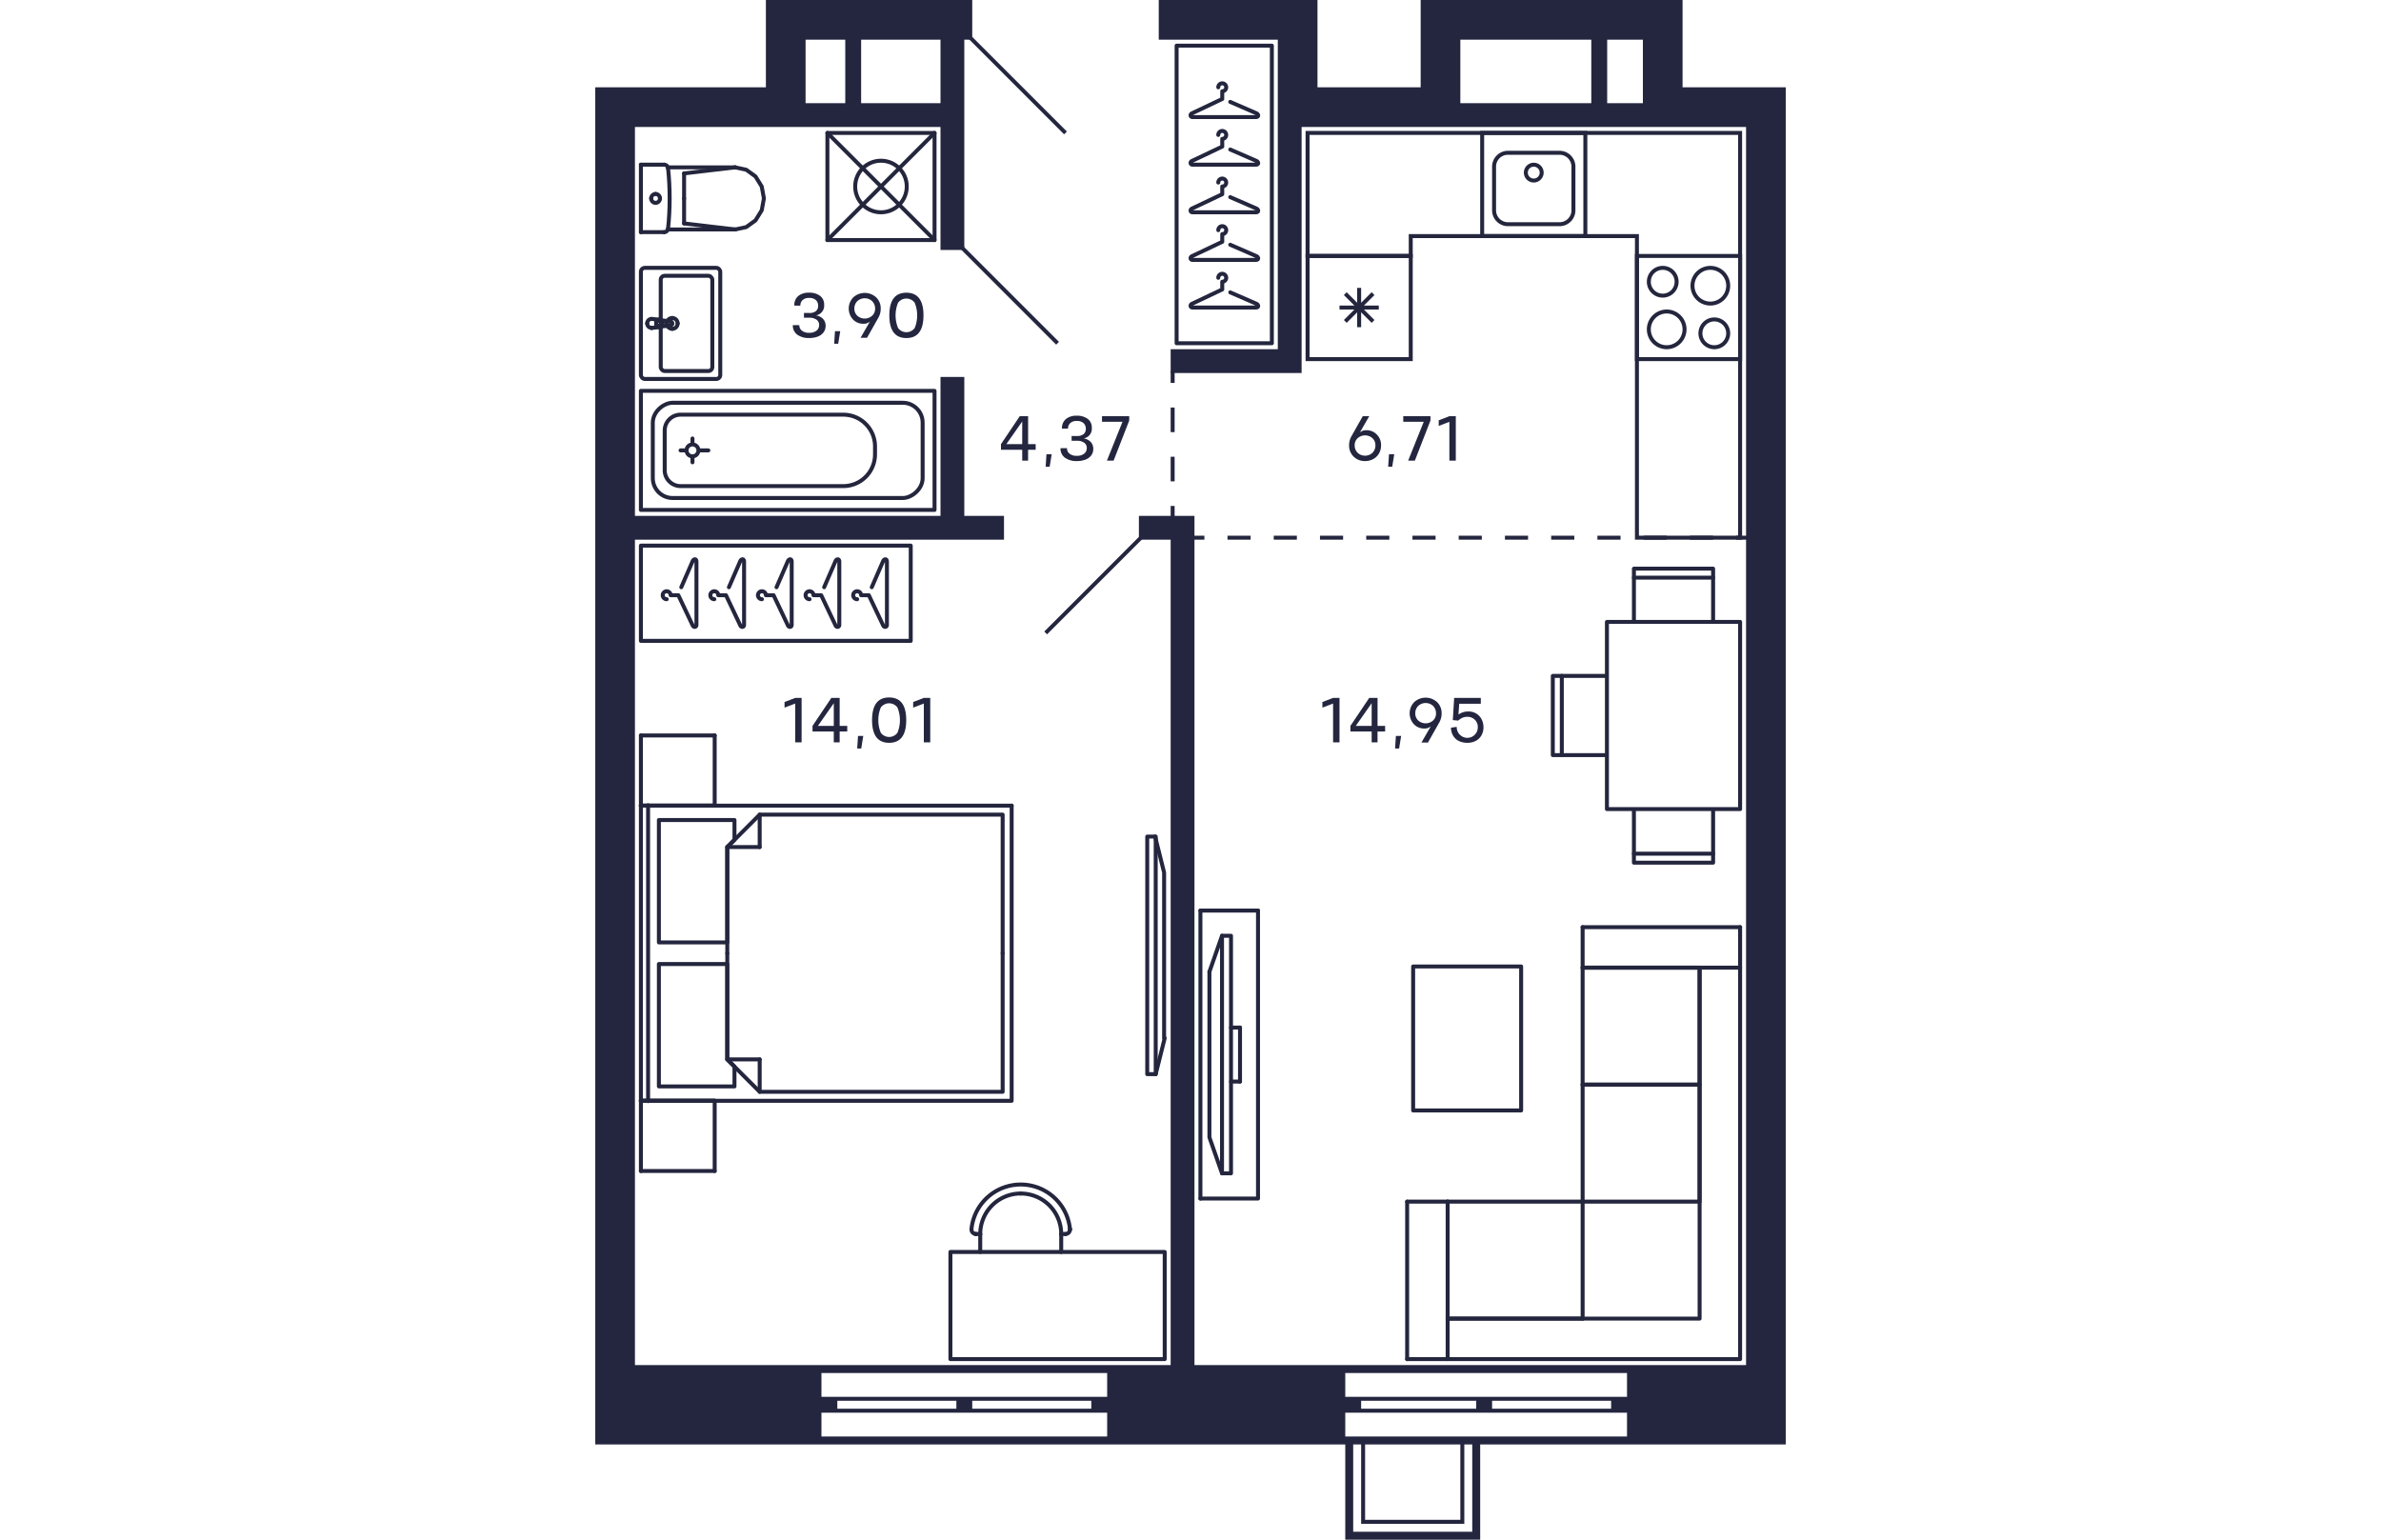 <svg xmlns="http://www.w3.org/2000/svg"   viewBox="0 0 300 388" width="883" height="571">
  <title>C-1-2_16-24fl_3_m</title>
  <g id="Слой_2" data-name="Слой 2">
    <g id="C-1-2_16-24fl_3_m">
      <g id="m">
        <g>
          <line x1="33.27" y1="213.456" x2="41.434" y2="213.456" fill="none" stroke="#24263e" stroke-linecap="round" stroke-linejoin="round"/>
          <line x1="41.434" y1="205.292" x2="41.434" y2="213.456" fill="none" stroke="#24263e" stroke-linecap="round" stroke-linejoin="round"/>
          <polyline points="33.27 240.215 33.27 213.456 41.434 205.292 102.662 205.292 102.662 240.215" fill="none" stroke="#24263e" stroke-linecap="round" stroke-linejoin="round"/>
          <line x1="33.27" y1="266.974" x2="41.434" y2="266.974" fill="none" stroke="#24263e" stroke-linecap="round" stroke-linejoin="round"/>
          <line x1="41.434" y1="275.138" x2="41.434" y2="266.974" fill="none" stroke="#24263e" stroke-linecap="round" stroke-linejoin="round"/>
          <polyline points="102.662 240.215 102.662 275.138 41.434 275.138 33.27 266.974 33.27 240.215" fill="none" stroke="#24263e" stroke-linecap="round" stroke-linejoin="round"/>
          <polyline points="33.27 237.494 16.035 237.494 16.035 206.653 35.084 206.653 35.084 211.642 33.27 213.456 33.27 237.494" fill="none" stroke="#24263e" stroke-linecap="round" stroke-linejoin="round"/>
          <polyline points="33.27 266.974 35.084 268.788 35.084 273.777 16.035 273.777 16.035 242.936 33.27 242.936 33.27 266.974" fill="none" stroke="#24263e" stroke-linecap="round" stroke-linejoin="round"/>
          <line x1="30.095" y1="185.336" x2="11.5" y2="185.336" fill="none" stroke="#24263e" stroke-linecap="round" stroke-linejoin="round"/>
          <line x1="30.095" y1="185.336" x2="30.095" y2="203.024" fill="none" stroke="#24263e" stroke-linecap="round" stroke-linejoin="round"/>
          <line x1="30.095" y1="203.024" x2="11.5" y2="203.024" fill="none" stroke="#24263e" stroke-linecap="round" stroke-linejoin="round"/>
          <line x1="11.5" y1="203.024" x2="11.5" y2="185.336" fill="none" stroke="#24263e" stroke-linecap="round" stroke-linejoin="round"/>
          <line x1="30.095" y1="277.405" x2="11.5" y2="277.405" fill="none" stroke="#24263e" stroke-linecap="round" stroke-linejoin="round"/>
          <line x1="30.095" y1="277.405" x2="30.095" y2="295.094" fill="none" stroke="#24263e" stroke-linecap="round" stroke-linejoin="round"/>
          <line x1="30.095" y1="295.094" x2="11.5" y2="295.094" fill="none" stroke="#24263e" stroke-linecap="round" stroke-linejoin="round"/>
          <line x1="11.5" y1="295.094" x2="11.5" y2="277.405" fill="none" stroke="#24263e" stroke-linecap="round" stroke-linejoin="round"/>
          <line x1="30.095" y1="203.024" x2="11.5" y2="203.024" fill="none" stroke="#24263e" stroke-linecap="round" stroke-linejoin="round"/>
          <line x1="11.5" y1="277.405" x2="30.095" y2="277.405" fill="none" stroke="#24263e" stroke-linecap="round" stroke-linejoin="round"/>
          <polyline points="11.5 277.405 104.93 277.405 104.93 203.024" fill="none" stroke="#24263e" stroke-linecap="round" stroke-linejoin="round"/>
          <line x1="104.93" y1="203.024" x2="11.5" y2="203.024" fill="none" stroke="#24263e" stroke-linecap="round" stroke-linejoin="round"/>
          <line x1="11.5" y1="203.024" x2="11.5" y2="277.405" fill="none" stroke="#24263e" stroke-linecap="round" stroke-linejoin="round"/>
          <line x1="13.314" y1="277.498" x2="13.314" y2="202.931" fill="none" stroke="#24263e" stroke-linecap="round" stroke-linejoin="round"/>
        </g>
        <g>
          <rect x="146.5" y="11.5" width="24" height="75" fill="none" stroke="#24263e" stroke-linecap="round" stroke-linejoin="round"/>
          <path d="M160.021,73.681,166.5,76.5c.657.235.817.969,0,1h-16c-.577,0-.7-.757,0-1l7.5-3.562V71a1,1,0,1,0-1-1" fill="none" stroke="#24263e" stroke-linecap="round" stroke-linejoin="round"/>
          <path d="M160.021,61.681,166.5,64.5c.657.235.817.969,0,1h-16c-.577,0-.7-.757,0-1l7.5-3.562V59a1,1,0,1,0-1-1" fill="none" stroke="#24263e" stroke-linecap="round" stroke-linejoin="round"/>
          <path d="M160.021,49.681,166.5,52.5c.657.235.817.969,0,1h-16c-.577,0-.7-.757,0-1l7.5-3.562V47a1,1,0,1,0-1-1" fill="none" stroke="#24263e" stroke-linecap="round" stroke-linejoin="round"/>
          <path d="M160.021,37.681,166.5,40.5c.657.235.817.969,0,1h-16c-.577,0-.7-.757,0-1l7.5-3.562V35a1,1,0,1,0-1-1" fill="none" stroke="#24263e" stroke-linecap="round" stroke-linejoin="round"/>
          <path d="M160.021,25.681,166.5,28.5c.657.235.817.969,0,1h-16c-.577,0-.7-.757,0-1l7.5-3.562V23a1,1,0,1,0-1-1" fill="none" stroke="#24263e" stroke-linecap="round" stroke-linejoin="round"/>
        </g>
        <g>
          <rect x="11.5" y="137.5" width="68" height="24" fill="none" stroke="#24263e" stroke-linecap="round" stroke-linejoin="round"/>
          <path d="M69.681,147.979,72.5,141.5c.235-.657.969-.817,1,0v16c0,.577-.757.7-1,0L68.938,150H67a1,1,0,1,0-1,1" fill="none" stroke="#24263e" stroke-linecap="round" stroke-linejoin="round"/>
          <path d="M57.681,147.979,60.5,141.5c.235-.657.969-.817,1,0v16c0,.577-.757.7-1,0L56.938,150H55a1,1,0,1,0-1,1" fill="none" stroke="#24263e" stroke-linecap="round" stroke-linejoin="round"/>
          <path d="M45.681,147.979,48.5,141.5c.235-.657.969-.817,1,0v16c0,.577-.757.7-1,0L44.938,150H43a1,1,0,1,0-1,1" fill="none" stroke="#24263e" stroke-linecap="round" stroke-linejoin="round"/>
          <path d="M33.681,147.979,36.5,141.5c.235-.657.969-.817,1,0v16c0,.577-.757.7-1,0L32.938,150H31a1,1,0,1,0-1,1" fill="none" stroke="#24263e" stroke-linecap="round" stroke-linejoin="round"/>
          <path d="M21.681,147.979,24.5,141.5c.235-.657.969-.817,1,0v16c0,.577-.757.7-1,0L20.938,150H19a1,1,0,1,0-1,1" fill="none" stroke="#24263e" stroke-linecap="round" stroke-linejoin="round"/>
        </g>
        <g>
          <polyline points="254.938 156.726 254.938 203.894 288.5 203.894 288.5 156.726 254.938 156.726" fill="none" stroke="#24263e" stroke-linecap="round" stroke-linejoin="round"/>
          <line x1="261.741" y1="215.131" x2="281.697" y2="215.131" fill="none" stroke="#24263e" stroke-linecap="round" stroke-linejoin="round"/>
          <polyline points="281.697 204 281.697 217.398 261.741 217.398 261.741 204" fill="none" stroke="#24263e" stroke-linecap="round" stroke-linejoin="round"/>
          <line x1="261.741" y1="145.568" x2="281.697" y2="145.568" fill="none" stroke="#24263e" stroke-linecap="round" stroke-linejoin="round"/>
          <polyline points="281.697 156.699 281.697 143.301 261.741 143.301 261.741 156.699" fill="none" stroke="#24263e" stroke-linecap="round" stroke-linejoin="round"/>
          <line x1="243.569" y1="190.288" x2="243.569" y2="170.332" fill="none" stroke="#24263e" stroke-linecap="round" stroke-linejoin="round"/>
          <polyline points="254.699 170.332 241.301 170.332 241.301 190.288 254.699 190.288" fill="none" stroke="#24263e" stroke-linecap="round" stroke-linejoin="round"/>
        </g>
        <g>
          <polyline points="139.098 210.819 139.098 270.687 141.232 270.687 141.232 210.819 139.098 210.819" fill="none" stroke="#24263e" stroke-linecap="round" stroke-linejoin="round"/>
          <line x1="143.5" y1="261.616" x2="141.232" y2="270.687" fill="none" stroke="#24263e" stroke-linecap="round" stroke-linejoin="round"/>
          <polyline points="143.35 261.616 143.35 219.89 141.083 210.819" fill="none" stroke="#24263e" stroke-linecap="round" stroke-linejoin="round"/>
        </g>
        <g>
          <line x1="160.21" y1="272.556" x2="162.478" y2="272.556" fill="none" stroke="#24263e" stroke-linecap="round" stroke-linejoin="round"/>
          <line x1="154.768" y1="244.89" x2="157.942" y2="235.819" fill="none" stroke="#24263e" stroke-linecap="round" stroke-linejoin="round"/>
          <polyline points="154.768 244.89 154.768 286.616 157.942 295.687" fill="none" stroke="#24263e" stroke-linecap="round" stroke-linejoin="round"/>
          <polyline points="160.21 295.687 160.21 235.819 157.942 235.819 157.942 295.687 160.21 295.687" fill="none" stroke="#24263e" stroke-linecap="round" stroke-linejoin="round"/>
          <line x1="152.5" y1="229.47" x2="167.013" y2="229.47" fill="none" stroke="#24263e" stroke-linecap="round" stroke-linejoin="round"/>
          <polyline points="167.013 229.47 167.013 302.036 152.5 302.036" fill="none" stroke="#24263e" stroke-linecap="round" stroke-linejoin="round"/>
          <line x1="152.5" y1="302.036" x2="152.5" y2="229.47" fill="none" stroke="#24263e" stroke-linecap="round" stroke-linejoin="round"/>
          <line x1="162.478" y1="272.556" x2="162.478" y2="258.95" fill="none" stroke="#24263e" stroke-linecap="round" stroke-linejoin="round"/>
          <line x1="160.21" y1="258.95" x2="162.478" y2="258.95" fill="none" stroke="#24263e" stroke-linecap="round" stroke-linejoin="round"/>
        </g>
        <g>
          <polyline points="248.815 233.65 248.815 243.854 288.5 243.854" fill="none" stroke="#24263e" stroke-linecap="round" stroke-linejoin="round"/>
          <line x1="204.594" y1="302.815" x2="214.799" y2="302.815" fill="none" stroke="#24263e" stroke-linecap="round" stroke-linejoin="round"/>
          <line x1="214.799" y1="302.815" x2="214.799" y2="342.5" fill="none" stroke="#24263e" stroke-linecap="round" stroke-linejoin="round"/>
          <polyline points="248.815 243.854 278.295 243.854 278.295 273.335 248.815 273.335" fill="none" stroke="#24263e" stroke-linecap="round" stroke-linejoin="round"/>
          <polyline points="248.815 273.335 278.295 273.335 278.295 302.815 248.815 302.815" fill="none" stroke="#24263e" stroke-linecap="round" stroke-linejoin="round"/>
          <line x1="248.815" y1="332.295" x2="214.799" y2="332.295" fill="none" stroke="#24263e" stroke-linecap="round" stroke-linejoin="round"/>
          <line x1="248.815" y1="332.295" x2="248.815" y2="302.815" fill="none" stroke="#24263e" stroke-linecap="round" stroke-linejoin="round"/>
          <line x1="214.799" y1="302.815" x2="248.815" y2="302.815" fill="none" stroke="#24263e" stroke-linecap="round" stroke-linejoin="round"/>
          <polyline points="248.815 302.815 248.815 273.335 248.815 243.854" fill="none" stroke="#24263e" stroke-linecap="round" stroke-linejoin="round"/>
          <line x1="288.5" y1="233.65" x2="248.815" y2="233.65" fill="none" stroke="#24263e" stroke-linecap="round" stroke-linejoin="round"/>
          <line x1="204.594" y1="342.5" x2="204.594" y2="302.815" fill="none" stroke="#24263e" stroke-linecap="round" stroke-linejoin="round"/>
          <polyline points="204.594 342.5 288.5 342.5 288.5 233.65" fill="none" stroke="#24263e" stroke-linecap="round" stroke-linejoin="round"/>
          <polyline points="214.799 332.295 278.295 332.295 278.295 243.854" fill="none" stroke="#24263e" stroke-linecap="round" stroke-linejoin="round"/>
        </g>
        <polyline points="233.319 243.555 233.319 279.839 206.106 279.839 206.106 243.555 233.319 243.555 233.319 279.839 206.106 279.839" fill="none" stroke="#24263e" stroke-linecap="round" stroke-linejoin="round"/>
        <g>
          <path d="M107.217,300.769a10.2,10.2,0,0,0-10.2,10.2" fill="none" stroke="#24263e" stroke-linecap="round" stroke-linejoin="round"/>
          <path d="M117.421,310.973a10.2,10.2,0,0,0-10.2-10.2" fill="none" stroke="#24263e" stroke-linecap="round" stroke-linejoin="round"/>
          <line x1="97.012" y1="310.973" x2="97.012" y2="315.5" fill="none" stroke="#24263e" stroke-linecap="round" stroke-linejoin="round"/>
          <line x1="117.421" y1="315.5" x2="117.421" y2="310.973" fill="none" stroke="#24263e" stroke-linecap="round" stroke-linejoin="round"/>
          <path d="M95.84,310.967a1.166,1.166,0,0,0,.118.006" fill="none" stroke="#24263e" stroke-linecap="round" stroke-linejoin="round"/>
          <path d="M94.809,309.7a1.155,1.155,0,0,0,1.031,1.266" fill="none" stroke="#24263e" stroke-linecap="round" stroke-linejoin="round"/>
          <line x1="95.958" y1="310.973" x2="97.012" y2="310.973" fill="none" stroke="#24263e" stroke-linecap="round" stroke-linejoin="round"/>
          <path d="M119.63,309.818a1.146,1.146,0,0,0-.006-.117" fill="none" stroke="#24263e" stroke-linecap="round" stroke-linejoin="round"/>
          <path d="M118.475,310.973a1.155,1.155,0,0,0,1.155-1.155" fill="none" stroke="#24263e" stroke-linecap="round" stroke-linejoin="round"/>
          <line x1="117.421" y1="310.973" x2="118.475" y2="310.973" fill="none" stroke="#24263e" stroke-linecap="round" stroke-linejoin="round"/>
          <path d="M105.944,298.566A12.474,12.474,0,0,0,94.809,309.7" fill="none" stroke="#24263e" stroke-linecap="round" stroke-linejoin="round"/>
          <path d="M105.944,298.566a12.472,12.472,0,0,1,13.68,11.135" fill="none" stroke="#24263e" stroke-linecap="round" stroke-linejoin="round"/>
          <polyline points="89.5 315.5 143.5 315.5 143.5 342.5 89.5 342.5 89.5 315.5" fill="none" stroke="#24263e" stroke-linecap="round" stroke-linejoin="round"/>
        </g>
      </g>
      <g id="sant">
        <g>
          <path d="M288,65V90H263V65h25m1-1H262V91h27V64Z" fill="#24263d"/>
          <path d="M282,81a3,3,0,1,1-3,3,3,3,0,0,1,3-3m0-1a4,4,0,1,0,4,4,4,4,0,0,0-4-4Z" fill="#24263d"/>
          <path d="M269,68a3,3,0,1,1-3,3,3,3,0,0,1,3-3m0-1a4,4,0,1,0,4,4,4,4,0,0,0-4-4Z" fill="#24263d"/>
          <path d="M281,68a4,4,0,1,1-4,4,4,4,0,0,1,4-4m0-1a5,5,0,1,0,5,5,5,5,0,0,0-5-5Z" fill="#24263d"/>
          <path d="M270,79a4,4,0,1,1-4,4,4,4,0,0,1,4-4m0-1a5,5,0,1,0,5,5,5,5,0,0,0-5-5Z" fill="#24263d"/>
        </g>
        <g>
          <path d="M249,34V59H224V34h25m1-1H223V60h27V33Z" fill="#24263d"/>
          <path d="M243,39a3,3,0,0,1,3,3V53a3,3,0,0,1-3,3H230a3,3,0,0,1-3-3V42a3,3,0,0,1,3-3h13m0-1H230a4,4,0,0,0-4,4V53a4,4,0,0,0,4,4h13a4,4,0,0,0,4-4V42a4,4,0,0,0-4-4Z" fill="#24263d"/>
          <circle cx="236.5" cy="43.5" r="2" fill="none" stroke="#24263d" stroke-miterlimit="10"/>
        </g>
        <g>
          <path d="M205,65V90H180V65h25m1-1H179V91h27V64Z" fill="#24263d"/>
          <line x1="189" y1="81" x2="196" y2="74" fill="none" stroke="#24263d" stroke-miterlimit="10"/>
          <line x1="189" y1="74" x2="196" y2="81" fill="none" stroke="#24263d" stroke-miterlimit="10"/>
          <line x1="187.55" y1="77.5" x2="197.45" y2="77.5" fill="none" stroke="#24263d" stroke-miterlimit="10"/>
          <line x1="192.5" y1="72.55" x2="192.5" y2="82.45" fill="none" stroke="#24263d" stroke-miterlimit="10"/>
        </g>
        <path d="M288,34V135H263V59H205v5H180V34H288m1-1H179V60h0v5h27V60h56v76h27V59h0V33Z" fill="#24263d"/>
        <g>
          <line x1="22.383" y1="50" x2="22.383" y2="56.303" fill="none" stroke="#24263d" stroke-linecap="round" stroke-linejoin="round"/>
          <line x1="11.5" y1="58.5" x2="17.365" y2="58.5" fill="none" stroke="#24263d" stroke-linecap="round" stroke-linejoin="round"/>
          <polyline points="35.271 57.826 38.037 57.231 40.383 55.534 41.95 52.995 42.5 50 41.95 47.005 40.383 44.466 38.037 42.769 35.271 42.174" fill="none" stroke="#24263d" stroke-linecap="round" stroke-linejoin="round"/>
          <line x1="11.5" y1="41.5" x2="17.365" y2="41.5" fill="none" stroke="#24263d" stroke-linecap="round" stroke-linejoin="round"/>
          <polyline points="17.365 58.5 17.545 58.484 17.718 58.435 17.88 58.355 18.024 58.248 18.147 58.116 18.244 57.964 18.311 57.797 18.347 57.621" fill="none" stroke="#24263d" stroke-linecap="round" stroke-linejoin="round"/>
          <line x1="18.302" y1="42.174" x2="35.271" y2="42.174" fill="none" stroke="#24263d" stroke-linecap="round" stroke-linejoin="round"/>
          <polyline points="18.347 57.621 18.522 55.721 18.647 53.818 18.722 51.912 18.748 50.004 18.723 48.097 18.648 46.191 18.523 44.288 18.348 42.388" fill="none" stroke="#24263d" stroke-linecap="round" stroke-linejoin="round"/>
          <line x1="35.25" y1="57.826" x2="22.383" y2="56.303" fill="none" stroke="#24263d" stroke-linecap="round" stroke-linejoin="round"/>
          <line x1="35.25" y1="42.174" x2="22.383" y2="43.697" fill="none" stroke="#24263d" stroke-linecap="round" stroke-linejoin="round"/>
          <line x1="22.383" y1="50" x2="22.383" y2="43.697" fill="none" stroke="#24263d" stroke-linecap="round" stroke-linejoin="round"/>
          <line x1="18.311" y1="57.826" x2="35.271" y2="57.826" fill="none" stroke="#24263d" stroke-linecap="round" stroke-linejoin="round"/>
          <polyline points="18.348 42.388 18.313 42.21 18.247 42.042 18.15 41.888 18.028 41.755 17.883 41.646 17.72 41.566 17.546 41.517 17.365 41.5" fill="none" stroke="#24263d" stroke-linecap="round" stroke-linejoin="round"/>
          <line x1="11.5" y1="58.5" x2="11.5" y2="41.5" fill="none" stroke="#24263d" stroke-linecap="round" stroke-linejoin="round"/>
          <path d="M16.309,50A1.113,1.113,0,0,0,15.2,48.882" fill="none" stroke="#24263d" stroke-linecap="round" stroke-linejoin="round"/>
          <path d="M15.2,51.118A1.113,1.113,0,0,0,16.309,50" fill="none" stroke="#24263d" stroke-linecap="round" stroke-linejoin="round"/>
          <path d="M14.094,50A1.112,1.112,0,0,0,15.2,51.118" fill="none" stroke="#24263d" stroke-linecap="round" stroke-linejoin="round"/>
          <path d="M15.2,48.882A1.112,1.112,0,0,0,14.094,50" fill="none" stroke="#24263d" stroke-linecap="round" stroke-linejoin="round"/>
        </g>
        <g>
          <g>
            <path d="M16.124,80.548a.934.934,0,0,1,.431.148" fill="none" stroke="#24263d" stroke-linecap="round" stroke-linejoin="round"/>
            <line x1="16.124" y1="80.548" x2="14.221" y2="80.366" fill="none" stroke="#24263d" stroke-linecap="round" stroke-linejoin="round"/>
            <path d="M16.842,82.018a.955.955,0,0,1-.287.286" fill="none" stroke="#24263d" stroke-linecap="round" stroke-linejoin="round"/>
            <path d="M16.555,80.7a.956.956,0,0,1,.287,1.322" fill="none" stroke="#24263d" stroke-linecap="round" stroke-linejoin="round"/>
            <path d="M16.642,81.5a.617.617,0,0,1-.617.617" fill="none" stroke="#24263d" stroke-linecap="round" stroke-linejoin="round"/>
            <path d="M16.025,80.883a.617.617,0,0,1,.617.617" fill="none" stroke="#24263d" stroke-linecap="round" stroke-linejoin="round"/>
            <polyline points="16.025 82.117 15.351 82.117 15.351 80.883" fill="none" stroke="#24263d" stroke-linecap="round" stroke-linejoin="round"/>
            <line x1="15.351" y1="80.883" x2="16.025" y2="80.883" fill="none" stroke="#24263d" stroke-linecap="round" stroke-linejoin="round"/>
            <path d="M13.087,81.5a1.134,1.134,0,0,1,1.134-1.134" fill="none" stroke="#24263d" stroke-linecap="round" stroke-linejoin="round"/>
            <path d="M14.221,82.634A1.134,1.134,0,0,1,13.087,81.5" fill="none" stroke="#24263d" stroke-linecap="round" stroke-linejoin="round"/>
            <path d="M19.4,81.563a.507.507,0,0,1-.441.44" fill="none" stroke="#24263d" stroke-linecap="round" stroke-linejoin="round"/>
            <path d="M18.956,81a.508.508,0,0,1,.441.566" fill="none" stroke="#24263d" stroke-linecap="round" stroke-linejoin="round"/>
            <line x1="16.555" y1="82.304" x2="18.956" y2="82.003" fill="none" stroke="#24263d" stroke-linecap="round" stroke-linejoin="round"/>
            <path d="M16.555,82.3a.934.934,0,0,1-.431.148" fill="none" stroke="#24263d" stroke-linecap="round" stroke-linejoin="round"/>
            <line x1="14.221" y1="82.634" x2="16.124" y2="82.452" fill="none" stroke="#24263d" stroke-linecap="round" stroke-linejoin="round"/>
            <line x1="18.956" y1="80.997" x2="16.555" y2="80.696" fill="none" stroke="#24263d" stroke-linecap="round" stroke-linejoin="round"/>
            <line x1="16.124" y1="80.548" x2="16.124" y2="80.548" fill="none" stroke="#24263d" stroke-linecap="round" stroke-linejoin="round"/>
            <line x1="18.956" y1="80.997" x2="18.956" y2="80.997" fill="none" stroke="#24263d" stroke-linecap="round" stroke-linejoin="round"/>
            <line x1="16.555" y1="82.304" x2="16.555" y2="82.304" fill="none" stroke="#24263d" stroke-linecap="round" stroke-linejoin="round"/>
            <line x1="14.221" y1="82.634" x2="14.221" y2="82.634" fill="none" stroke="#24263d" stroke-linecap="round" stroke-linejoin="round"/>
            <path d="M19.4,80.139a1.361,1.361,0,0,1,1.36,1.361" fill="none" stroke="#24263d" stroke-linecap="round" stroke-linejoin="round"/>
            <path d="M18.04,81.5A1.361,1.361,0,0,1,19.4,80.139" fill="none" stroke="#24263d" stroke-linecap="round" stroke-linejoin="round"/>
            <path d="M19.4,82.861A1.361,1.361,0,0,1,18.04,81.5" fill="none" stroke="#24263d" stroke-linecap="round" stroke-linejoin="round"/>
            <path d="M20.761,81.5a1.36,1.36,0,0,1-1.36,1.361" fill="none" stroke="#24263d" stroke-linecap="round" stroke-linejoin="round"/>
          </g>
          <rect x="11.5" y="67.5" width="20" height="28" rx="1" fill="none" stroke="#24263d" stroke-linecap="round" stroke-linejoin="round" transform="matrix(-1, 0, 0, -1, 43, 163)"/>
          <rect x="16.5" y="69.5" width="13" height="24" rx="1" fill="none" stroke="#24263d" stroke-linecap="round" stroke-linejoin="round" transform="matrix(-1, 0, 0, -1, 46, 163)"/>
        </g>
        <g>
          <rect x="58.5" y="33.5" width="27" height="27" fill="none" stroke="#24263d" stroke-linecap="round" stroke-linejoin="round" transform="translate(144 94) rotate(180)"/>
          <circle cx="72" cy="47" r="6.5" fill="none" stroke="#24263d" stroke-linecap="round" stroke-linejoin="round"/>
          <line x1="85.5" y1="33.5" x2="58.5" y2="60.5" fill="none" stroke="#24263d" stroke-linecap="round" stroke-linejoin="round"/>
          <line x1="85.5" y1="60.5" x2="58.5" y2="33.5" fill="none" stroke="#24263d" stroke-linecap="round" stroke-linejoin="round"/>
        </g>
        <g>
          <circle cx="24.5" cy="113.5" r="1.5" fill="none" stroke="#24263d" stroke-linecap="round" stroke-linejoin="round"/>
          <rect x="33.5" y="76.5" width="30" height="74" fill="none" stroke="#24263d" stroke-linecap="round" stroke-linejoin="round" transform="translate(-65 162) rotate(-90)"/>
          <line x1="22.5" y1="113.5" x2="21.5" y2="113.5" fill="none" stroke="#24263d" stroke-linecap="round" stroke-linejoin="round"/>
          <line x1="26.5" y1="113.5" x2="28.5" y2="113.5" fill="none" stroke="#24263d" stroke-linecap="round" stroke-linejoin="round"/>
          <line x1="24.5" y1="111.5" x2="24.5" y2="110.5" fill="none" stroke="#24263d" stroke-linecap="round" stroke-linejoin="round"/>
          <line x1="24.5" y1="115.5" x2="24.5" y2="116.5" fill="none" stroke="#24263d" stroke-linecap="round" stroke-linejoin="round"/>
          <rect x="36.5" y="79.5" width="24" height="68" rx="5" fill="none" stroke="#24263d" stroke-linecap="round" stroke-linejoin="round" transform="translate(-65 162) rotate(-90)"/>
          <path d="M39,87H49a4,4,0,0,1,4,4v41a8,8,0,0,1-8,8H43a8,8,0,0,1-8-8V91A4,4,0,0,1,39,87Z" transform="translate(-69.5 157.5) rotate(-90)" fill="none" stroke="#24263d" stroke-linecap="round" stroke-linejoin="round"/>
        </g>
      </g>
      <g id="d">
        <line x1="137.5" y1="135.5" x2="113.5" y2="159.5" fill="none" stroke="#24263f" stroke-miterlimit="10"/>
        <line x1="116.5" y1="86.5" x2="92.5" y2="62.5" fill="none" stroke="#24263f" stroke-miterlimit="10"/>
        <line x1="118.5" y1="33.5" x2="94.5" y2="9.5" fill="none" stroke="#24263f" stroke-miterlimit="10"/>
        <g>
          <line x1="150.5" y1="135.5" x2="153.5" y2="135.5" fill="none" stroke="#24263f" stroke-miterlimit="10"/>
          <line x1="159.326" y1="135.5" x2="284.587" y2="135.5" fill="none" stroke="#24263f" stroke-miterlimit="10" stroke-dasharray="5.826 5.826"/>
          <line x1="287.5" y1="135.5" x2="290.5" y2="135.5" fill="none" stroke="#24263f" stroke-miterlimit="10"/>
        </g>
        <g>
          <line x1="145.5" y1="93.5" x2="145.5" y2="96.5" fill="none" stroke="#24263f" stroke-miterlimit="10"/>
          <line x1="145.5" y1="102.7" x2="145.5" y2="124.4" fill="none" stroke="#24263f" stroke-miterlimit="10" stroke-dasharray="6.2 6.2"/>
          <line x1="145.5" y1="127.5" x2="145.5" y2="130.5" fill="none" stroke="#24263f" stroke-miterlimit="10"/>
        </g>
      </g>
      <g id="s">
        <path d="M274,22V0H208V22H182V0H142V10h30V88H145v6h33V32H290V344H151V130H137v6h8V344H10V136h93v-6H93V95H87v35H10V32H87V63h6V10h2V0H43V22H0V364H189v24h34V364h77V22Zm-23,4H218V10h33Zm13,0h-9V10h9ZM67,10H87V26H67ZM53,22V10H63V26H53Zm76,340H57v-6h72Zm-68-7v-2H91v2Zm34,0v-2h30v2Zm34-3H57v-6h72Zm92,34H191V364h2v20h26V364h2Zm-27-3V364h24v19Zm66-21H189v-6h71Zm-67-7v-2h29v2Zm33,0v-2h30v2Zm34-3H189v-6h71Z" fill="#24263f"/>
      </g>
      <g id="t">
        <g>
          <path d="M52,187.076H50.386v-9.785L47.7,178.324v-1.416l2.688-1.033H52Z" fill="#24263f"/>
          <path d="M63.5,182.924v1.416H61.586v2.736h-1.48V184.34H54.754v-1.416l4.736-7.049h2.1v7.049Zm-7.392,0h4v-5.712Z" fill="#24263f"/>
          <path d="M66.217,185.459h1.321l-.513,3.16H66.009Z" fill="#24263f"/>
          <path d="M78.361,181.476q0,5.71-4.3,5.712t-4.305-5.712q0-5.712,4.305-5.712T78.361,181.476Zm-6.4,3.18a2.6,2.6,0,0,0,4.192,0,8.44,8.44,0,0,0,0-6.36,2.606,2.606,0,0,0-4.2,0,8.415,8.415,0,0,0,0,6.36Z" fill="#24263f"/>
          <path d="M84.417,187.076H82.8v-9.785l-2.688,1.033v-1.416l2.688-1.033h1.616Z" fill="#24263f"/>
        </g>
        <g>
          <path d="M187.547,187.076h-1.616v-9.785l-2.688,1.033v-1.416l2.688-1.033h1.616Z" fill="#24263f"/>
          <path d="M199.042,182.924v1.416h-1.911v2.736h-1.48V184.34H190.3v-1.416l4.736-7.049h2.1v7.049Zm-7.391,0h4v-5.712Z" fill="#24263f"/>
          <path d="M201.762,185.459h1.321l-.513,3.16h-1.016Z" fill="#24263f"/>
          <path d="M208.922,183.588a3.526,3.526,0,0,1-2.636-1.092,4.066,4.066,0,0,1,.089-5.568,4.273,4.273,0,0,1,5.759,0,3.787,3.787,0,0,1,1.148,2.836,4.471,4.471,0,0,1-.56,2.24l-2.888,5.119h-1.64l2.376-4.111A2.333,2.333,0,0,1,208.922,183.588Zm2.2-5.7a2.755,2.755,0,0,0-3.732,0,2.579,2.579,0,0,0-.744,1.864,2.385,2.385,0,0,0,.736,1.812,2.813,2.813,0,0,0,3.748,0,2.374,2.374,0,0,0,.74-1.812A2.57,2.57,0,0,0,211.118,177.892Z" fill="#24263f"/>
          <path d="M220.17,179.3a3.47,3.47,0,0,1,1.381.284,3.6,3.6,0,0,1,1.97,2.043,4.272,4.272,0,0,1,.305,1.625,4.014,4.014,0,0,1-.556,2.14,3.507,3.507,0,0,1-1.463,1.352,4.6,4.6,0,0,1-2.037.444,4.9,4.9,0,0,1-2.047-.409,3.406,3.406,0,0,1-1.477-1.283,3.931,3.931,0,0,1-.6-2.116l1.44-.208a2.663,2.663,0,0,0,.76,1.939,2.635,2.635,0,0,0,4.552-1.859,2.492,2.492,0,0,0-.74-1.872,2.584,2.584,0,0,0-1.892-.736,2.919,2.919,0,0,0-1.268.248,4.926,4.926,0,0,0-1.052.7l-1.344-.128.344-5.593h6.712v1.48h-5.439l-.193,2.721A4.149,4.149,0,0,1,220.17,179.3Z" fill="#24263f"/>
        </g>
        <g>
          <path d="M110.984,111.928v1.416h-1.911v2.736h-1.48v-2.736h-5.352v-1.416l4.736-7.049h2.1v7.049Zm-7.391,0h4v-5.712Z" fill="#24263f"/>
          <path d="M113.7,114.463h1.32l-.512,3.16H113.5Z" fill="#24263f"/>
          <path d="M118.872,112.936a1.72,1.72,0,0,0,.656,1.4,2.81,2.81,0,0,0,1.816.531,2.887,2.887,0,0,0,1.844-.527,1.747,1.747,0,0,0,.676-1.4,1.57,1.57,0,0,0-.648-1.367,3.076,3.076,0,0,0-1.872-.5h-1.3l-.008-1.2h1.312a2.576,2.576,0,0,0,1.724-.483,1.7,1.7,0,0,0,.548-1.373,1.855,1.855,0,0,0-.6-1.412,2.423,2.423,0,0,0-1.672-.523,2.318,2.318,0,0,0-1.644.535,1.841,1.841,0,0,0-.572,1.408l-1.52-.008a2.964,2.964,0,0,1,1-2.427,4.162,4.162,0,0,1,2.732-.828,4.389,4.389,0,0,1,2.756.8,2.674,2.674,0,0,1,1.028,2.245,2.456,2.456,0,0,1-2.048,2.671,3.22,3.22,0,0,1,1.8.917,2.5,2.5,0,0,1,.616,1.755,2.6,2.6,0,0,1-.552,1.661,3.27,3.27,0,0,1-1.48,1.04,6.151,6.151,0,0,1-2.12.339,4.882,4.882,0,0,1-2.968-.836,2.81,2.81,0,0,1-1.136-2.412Z" fill="#24263f"/>
          <path d="M134.56,105.968l-3.936,10.112h-1.688l3.928-9.785H127.7v-1.416h6.856Z" fill="#24263f"/>
        </g>
        <g>
          <path d="M51.421,81.932a1.719,1.719,0,0,0,.657,1.4,2.808,2.808,0,0,0,1.816.531,2.889,2.889,0,0,0,1.844-.527,1.75,1.75,0,0,0,.676-1.4,1.575,1.575,0,0,0-.648-1.367,3.076,3.076,0,0,0-1.872-.5h-1.3l-.007-1.2h1.312a2.579,2.579,0,0,0,1.724-.483,1.706,1.706,0,0,0,.548-1.372,1.853,1.853,0,0,0-.6-1.413,2.42,2.42,0,0,0-1.671-.523,2.316,2.316,0,0,0-1.644.535,1.839,1.839,0,0,0-.572,1.408l-1.52-.007a2.963,2.963,0,0,1,1-2.428,4.16,4.16,0,0,1,2.732-.828,4.382,4.382,0,0,1,2.755.8A2.671,2.671,0,0,1,57.678,76.8a2.458,2.458,0,0,1-2.049,2.672,3.219,3.219,0,0,1,1.8.916,2.506,2.506,0,0,1,.615,1.755,2.6,2.6,0,0,1-.551,1.661,3.281,3.281,0,0,1-1.48,1.04,6.159,6.159,0,0,1-2.12.34,4.886,4.886,0,0,1-2.968-.836,2.811,2.811,0,0,1-1.136-2.413Z" fill="#24263f"/>
          <path d="M60.413,83.459h1.32l-.512,3.16H60.205Z" fill="#24263f"/>
          <path d="M67.574,81.588A3.525,3.525,0,0,1,64.938,80.5a4.064,4.064,0,0,1,.088-5.568,4.274,4.274,0,0,1,5.76,0,3.787,3.787,0,0,1,1.148,2.836,4.482,4.482,0,0,1-.56,2.24l-2.888,5.119h-1.64l2.376-4.111A2.335,2.335,0,0,1,67.574,81.588Zm2.2-5.7a2.755,2.755,0,0,0-3.732,0,2.576,2.576,0,0,0-.745,1.864,2.386,2.386,0,0,0,.737,1.812,2.813,2.813,0,0,0,3.748,0,2.381,2.381,0,0,0,.74-1.812A2.57,2.57,0,0,0,69.77,75.892Z" fill="#24263f"/>
          <path d="M82.709,79.476q0,5.71-4.3,5.712t-4.3-5.712q0-5.712,4.3-5.712T82.709,79.476Zm-6.4,3.18a2.6,2.6,0,0,0,4.191,0,8.44,8.44,0,0,0,0-6.36,2.605,2.605,0,0,0-4.195,0,8.415,8.415,0,0,0,0,6.36Z" fill="#24263f"/>
        </g>
        <g>
          <path d="M194.32,108.416a3.532,3.532,0,0,1,2.639,1.092,3.744,3.744,0,0,1,1.065,2.723,3.991,3.991,0,0,1-.528,2.044,3.7,3.7,0,0,1-1.448,1.413,4.221,4.221,0,0,1-2.056.5,3.959,3.959,0,0,1-2.876-1.115,3.794,3.794,0,0,1-1.148-2.845A4.536,4.536,0,0,1,190.52,110l2.888-5.121h1.64l-2.376,4.113A2.362,2.362,0,0,1,194.32,108.416Zm-2.2,5.691a2.746,2.746,0,0,0,3.731,0,2.574,2.574,0,0,0,.745-1.863,2.384,2.384,0,0,0-.736-1.812,2.805,2.805,0,0,0-3.744,0,2.369,2.369,0,0,0-.745,1.812A2.575,2.575,0,0,0,192.124,114.107Z" fill="#24263f"/>
          <path d="M200.023,114.463h1.321l-.512,3.16h-1.017Z" fill="#24263f"/>
          <path d="M210.471,105.968l-3.936,10.112h-1.688l3.928-9.785h-5.16v-1.416h6.856Z" fill="#24263f"/>
          <path d="M216.855,116.08h-1.616V106.3l-2.688,1.033v-1.416l2.688-1.033h1.616Z" fill="#24263f"/>
        </g>
      </g>
    </g>
  </g>
</svg>

